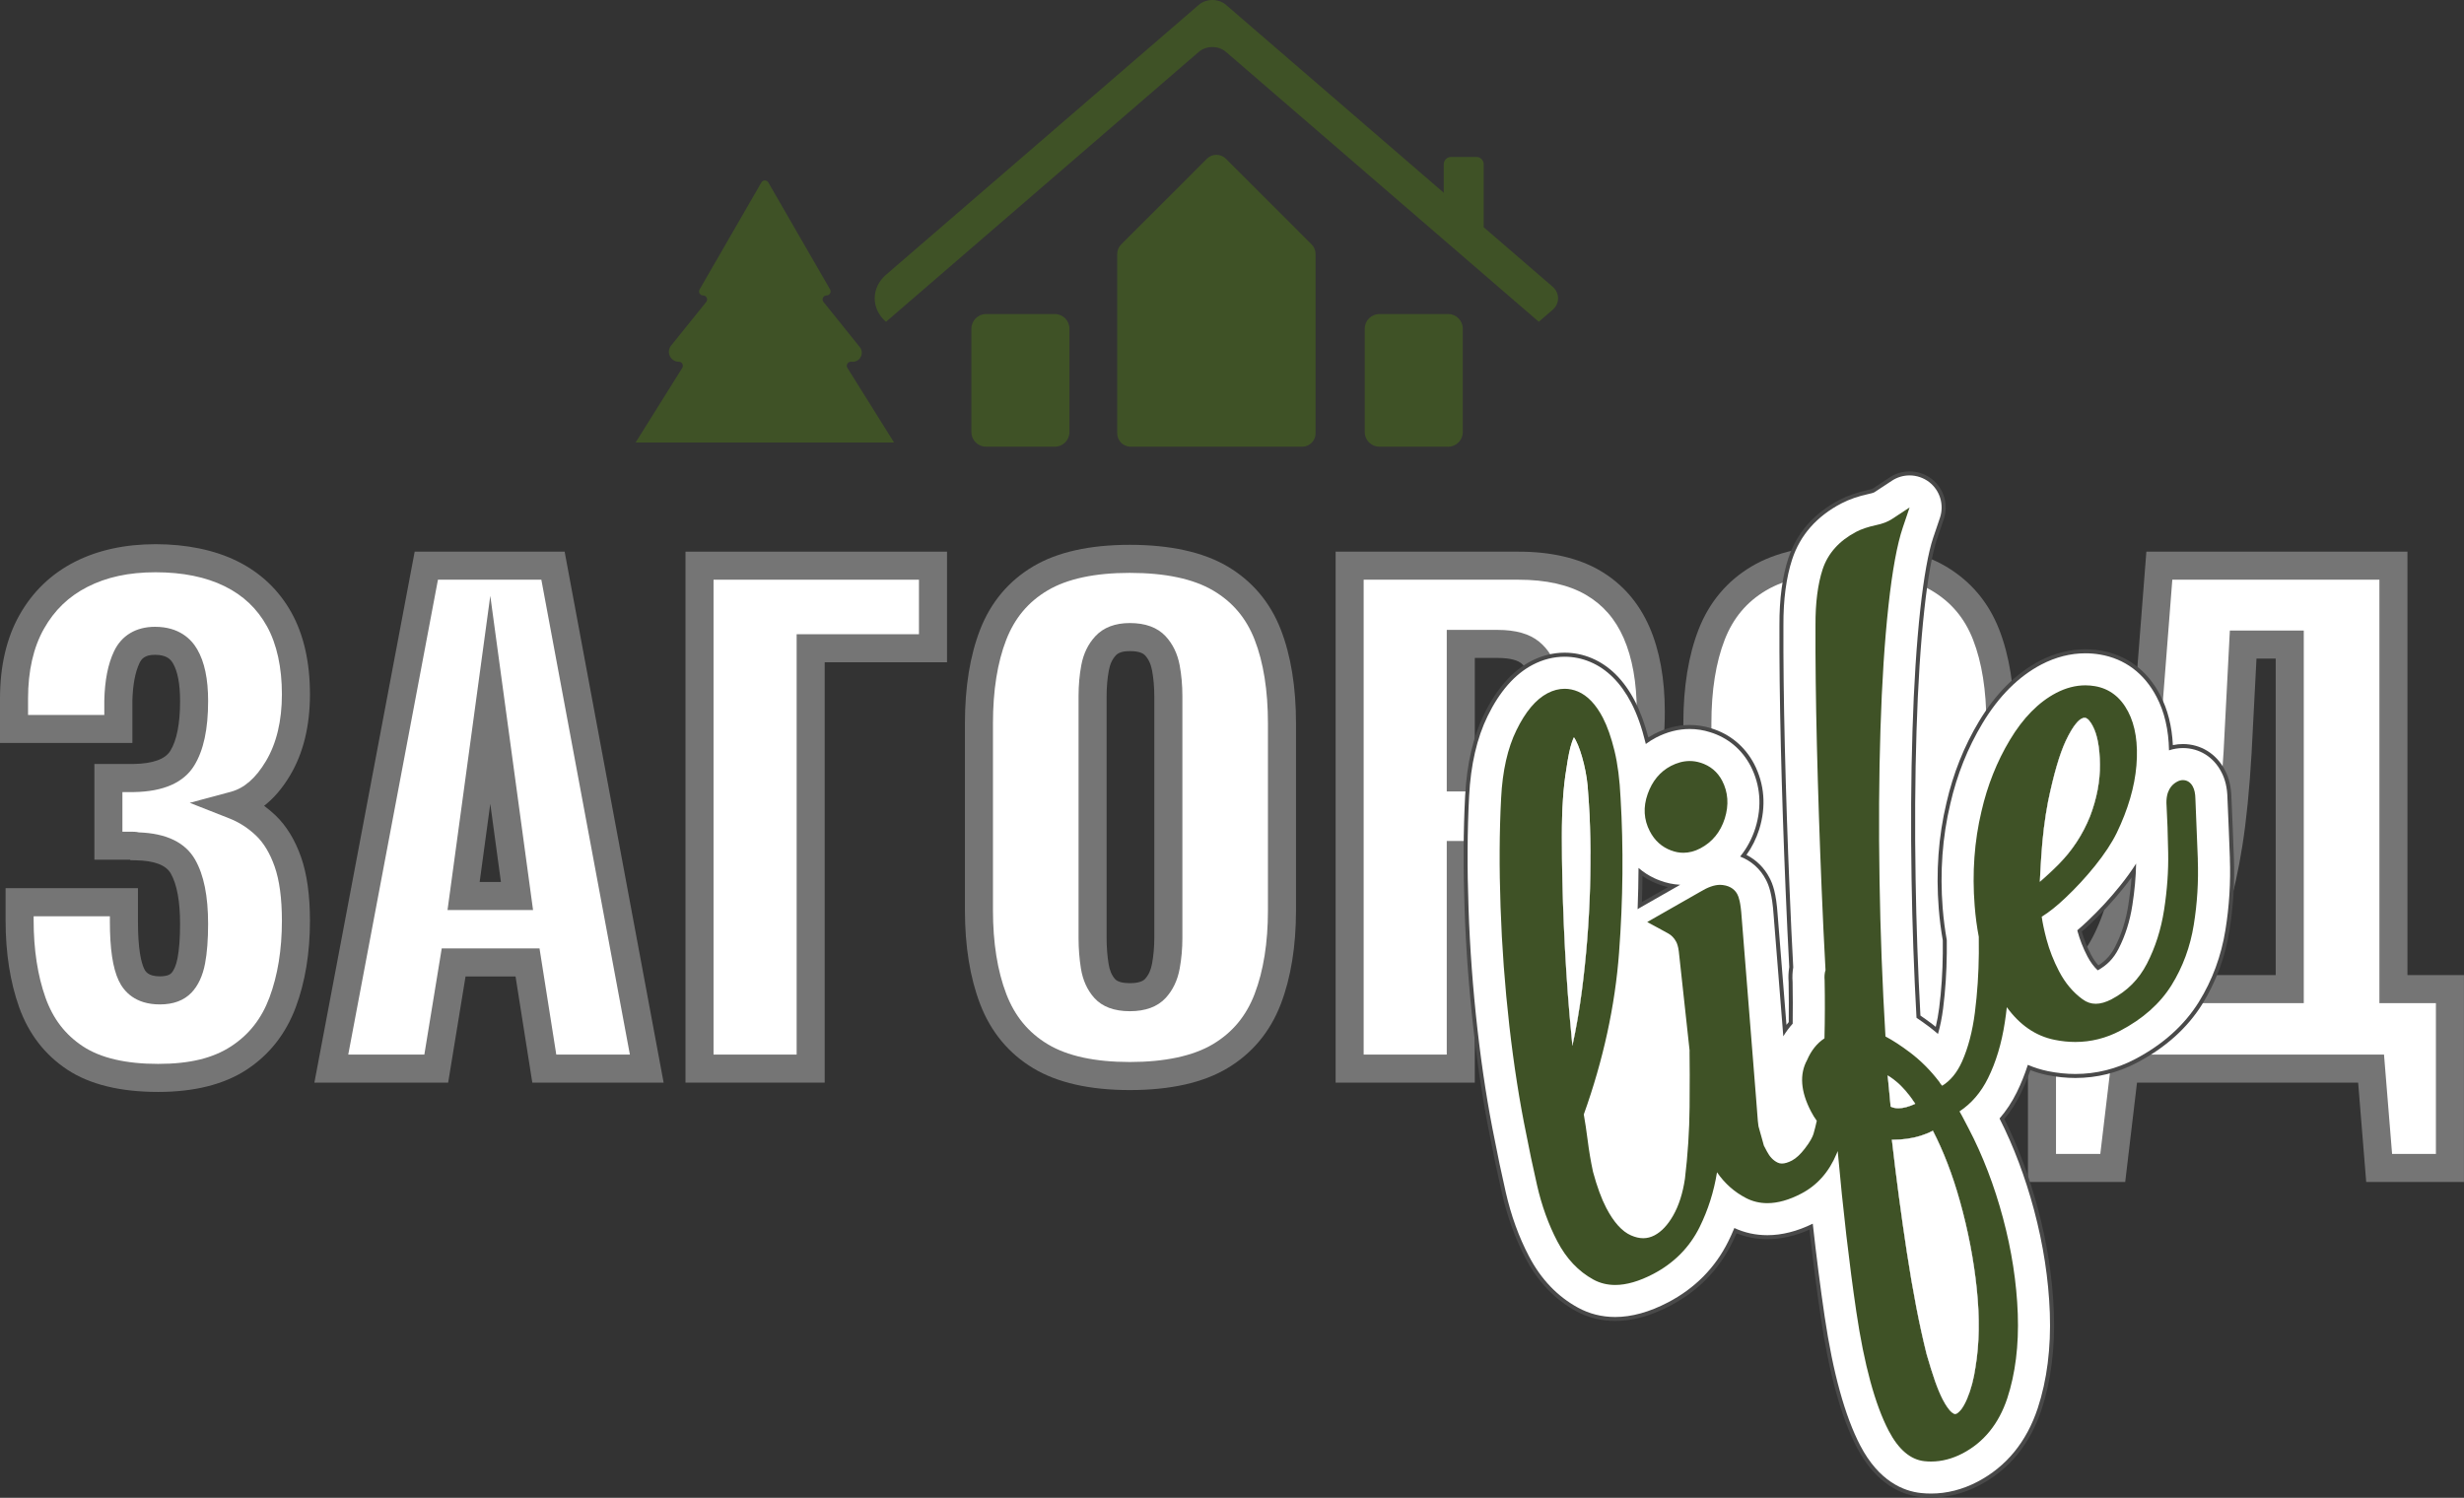 <?xml version="1.0" encoding="UTF-8"?> <svg xmlns="http://www.w3.org/2000/svg" width="1844" height="1121" viewBox="0 0 1844 1121" fill="none"><rect x="0" y="0" width="1844" height="1121" fill="#333333" stroke="none"/><g clip-path="url(#clip0_329_2)"><path d="M118.3 806.74C91.97 806.74 71.29 801.78 56.26 791.87C41.23 781.96 30.54 768.1 24.19 750.28C17.84 732.47 14.67 711.94 14.67 688.71V675.23H92.74V689.64C92.74 708.23 94.6 721.47 98.32 729.37C102.04 737.27 109.16 741.22 119.69 741.22C126.81 741.22 132.16 739.36 135.72 735.64C139.28 731.92 141.76 726.42 143.16 719.14C144.55 711.87 145.25 702.64 145.25 691.49C145.25 672.6 142.46 658.26 136.89 648.51C131.31 638.75 119.69 633.72 102.04 633.41C101.73 633.11 100.41 632.95 98.09 632.95H81.13V582.3H100.18C118.45 581.99 130.54 577.03 136.42 567.43C142.3 557.83 145.25 543.58 145.25 524.68C145.25 510.12 143 498.97 138.51 491.22C134.01 483.48 126.5 479.6 115.97 479.6C105.44 479.6 98.7 483.71 94.82 491.91C90.94 500.12 88.85 511.04 88.55 524.67V545.58H10.5V522.81C10.5 500.2 14.91 481.07 23.74 465.42C32.57 449.78 44.88 437.93 60.68 429.87C76.48 421.82 95.07 417.79 116.44 417.79C137.81 417.79 157.25 421.67 172.9 429.41C188.54 437.16 200.55 448.54 208.91 463.56C217.27 478.59 221.46 497.25 221.46 519.56C221.46 541.87 216.97 560.07 207.98 575.09C198.99 590.12 188.15 599.33 175.45 602.74C184.12 606.15 191.95 611.18 198.92 617.84C205.89 624.51 211.39 633.57 215.42 645.03C219.44 656.49 221.46 671.21 221.46 689.18C221.46 712.11 218.13 732.48 211.47 750.29C204.8 768.11 193.89 781.97 178.71 791.88C163.53 801.79 143.39 806.75 118.3 806.75V806.74Z" fill="white"></path><path d="M118.3 817.24C90 817.24 67.18 811.65 50.48 800.64C33.58 789.5 21.41 773.74 14.31 753.81C7.59 734.96 4.18 713.06 4.18 688.71V664.74H103.24V689.64C103.24 710.74 105.73 720.46 107.82 724.9C108.71 726.79 110.56 730.73 119.7 730.73C122.53 730.73 126.3 730.32 128.16 728.38C130.25 726.2 131.88 722.32 132.86 717.17C134.12 710.58 134.76 701.94 134.76 691.49C134.76 674.53 132.41 661.82 127.78 653.71C124.2 647.44 115.47 644.14 101.85 643.89L97.67 643.81L97.28 643.42H70.64V571.78H100.1C114.42 571.53 123.63 568.21 127.49 561.92C132.32 554.04 134.77 541.5 134.77 524.65C134.77 512.04 132.98 502.55 129.45 496.46C127.73 493.49 124.63 490.08 115.99 490.08C108.36 490.08 105.88 493.11 104.34 496.38C101.12 503.2 99.35 512.75 99.07 524.78V556.07H0V522.81C0 498.47 4.91 477.43 14.6 460.26C24.42 442.86 38.32 429.49 55.92 420.52C73.14 411.74 93.51 407.29 116.45 407.29C139.39 407.29 160.52 411.57 177.56 420C195.08 428.68 208.72 441.62 218.09 458.46C227.29 475 231.96 495.56 231.96 519.56C231.96 543.56 226.92 563.88 217 580.48C211.33 589.97 204.86 597.52 197.65 603.1C200.62 605.27 203.46 607.66 206.18 610.25C214.33 618.04 220.77 628.57 225.33 641.55C229.73 654.1 231.96 670.12 231.96 689.18C231.96 713.26 228.37 735.05 221.3 753.96C213.86 773.84 201.47 789.55 184.45 800.66C167.6 811.66 145.34 817.24 118.3 817.24ZM25.17 685.73V688.71C25.17 710.64 28.17 730.17 34.08 746.76C39.7 762.52 48.84 774.41 62.04 783.11C75.25 791.83 94.18 796.25 118.3 796.25C142.42 796.25 159.6 791.82 172.98 783.09C186.35 774.36 195.73 762.42 201.64 746.61C207.83 730.06 210.97 710.74 210.97 689.18C210.97 672.5 209.14 658.81 205.52 648.51C202.06 638.69 197.4 630.92 191.67 625.43C185.73 619.76 178.98 615.41 171.62 612.51L142 600.86L172.74 592.61C182.8 589.91 191.38 582.42 198.98 569.71C206.94 556.41 210.97 539.54 210.97 519.57C210.97 499.6 207.19 482.06 199.75 468.68C192.38 455.44 182.08 445.68 168.25 438.83C154.13 431.84 136.7 428.3 116.45 428.3C96.2 428.3 79.69 431.98 65.45 439.24C51.4 446.41 40.75 456.66 32.88 470.6C24.99 484.58 20.99 502.15 20.99 522.83V535.1H78.06V524.45C78.4 509.2 80.78 497.09 85.34 487.45C90.92 475.63 101.8 469.12 115.98 469.12C134.02 469.12 143.13 478.28 147.59 485.96C153.08 495.43 155.75 508.1 155.75 524.69C155.75 545.76 152.36 561.54 145.37 572.93C137.51 585.75 122.36 592.44 100.35 592.81H100.17H91.61V622.47H98.08C99.71 622.47 101.78 622.47 103.89 622.98C124.52 623.69 138.68 630.53 145.99 643.33C152.55 654.81 155.74 670.57 155.74 691.52C155.74 703.29 154.97 713.25 153.46 721.14C151.69 730.4 148.27 737.72 143.3 742.92C137.69 748.77 129.74 751.74 119.68 751.74C101.12 751.74 92.65 742.02 88.81 733.86C84.38 724.45 82.23 710 82.23 689.66V685.75H25.17V685.73Z" fill="#757575"></path><path d="M247.95 799.77L319.05 423.37H413.85L484.02 799.77H407.34L394.79 720.31H339.49L326.48 799.77H247.95ZM346.93 670.59H386.89L366.91 523.75L346.93 670.59Z" fill="white"></path><path d="M496.65 810.27H398.37L385.82 730.81H348.4L335.39 810.27H235.28L310.34 412.88H422.56L496.64 810.27H496.65ZM416.31 789.28H471.39L405.13 433.87H327.75L260.62 789.28H317.57L330.58 709.82H403.76L416.31 789.28ZM398.92 681.09H334.92L366.92 445.91L398.92 681.09ZM358.96 660.1H374.88L366.92 601.6L358.96 660.1Z" fill="#757575"></path><path d="M523.51 799.77V423.37H698.24V485.17H606.7V799.77H523.52H523.51Z" fill="white"></path><path d="M617.18 810.27H513.01V412.88H708.73V495.67H617.18V810.27ZM534 789.28H596.19V474.68H687.73V433.87H533.99V789.28H534Z" fill="#757575"></path><path d="M845.53 805.35C817.34 805.35 795.03 800.39 778.61 790.48C762.19 780.57 750.42 766.31 743.3 747.73C736.17 729.14 732.61 707 732.61 681.28V541.41C732.61 515.39 736.17 493.24 743.3 474.96C750.42 456.68 762.19 442.66 778.61 432.91C795.03 423.15 817.33 418.27 845.53 418.27C873.73 418.27 896.57 423.15 913.14 432.91C929.71 442.67 941.56 456.69 948.69 474.96C955.81 493.24 959.38 515.39 959.38 541.41V681.28C959.38 707 955.82 729.14 948.69 747.73C941.56 766.32 929.71 780.57 913.14 790.48C896.56 800.39 874.03 805.35 845.53 805.35ZM845.53 746.33C854.2 746.33 860.55 744.17 864.58 739.83C868.6 735.5 871.24 729.92 872.48 723.1C873.71 716.29 874.34 709.32 874.34 702.19V520.96C874.34 513.52 873.71 506.48 872.48 499.81C871.24 493.15 868.6 487.66 864.58 483.32C860.55 478.98 854.2 476.81 845.53 476.81C837.47 476.81 831.43 478.98 827.41 483.32C823.38 487.66 820.74 493.16 819.51 499.81C818.27 506.48 817.65 513.52 817.65 520.96V702.19C817.65 709.32 818.19 716.29 819.28 723.1C820.36 729.92 822.84 735.5 826.72 739.83C830.59 744.17 836.86 746.33 845.54 746.33H845.53Z" fill="white"></path><path d="M845.54 815.84C815.54 815.84 791.2 810.33 773.2 799.46C754.81 788.37 741.46 772.22 733.51 751.48C725.96 731.8 722.13 708.18 722.13 681.27V541.4C722.13 514.17 725.97 490.53 733.54 471.13C741.5 450.71 754.87 434.8 773.27 423.87C791.25 413.18 815.57 407.76 845.55 407.76C875.53 407.76 900.35 413.17 918.49 423.85C937.06 434.78 950.52 450.69 958.49 471.13C966.06 490.55 969.9 514.19 969.9 541.4V681.27C969.9 708.15 966.07 731.77 958.52 751.48C950.56 772.24 937.11 788.39 918.56 799.48C900.41 810.33 875.85 815.84 845.56 815.84H845.54ZM845.54 428.75C819.39 428.75 798.68 433.18 783.98 441.91C769.5 450.51 759.39 462.57 753.08 478.75C746.46 495.71 743.11 516.79 743.11 541.39V681.26C743.11 705.58 746.47 726.68 753.1 743.95C759.43 760.46 769.54 772.73 784.04 781.48C798.72 790.35 819.41 794.84 845.54 794.84C871.67 794.84 892.92 790.34 907.77 781.46C922.39 772.71 932.58 760.45 938.91 743.96C945.54 726.67 948.9 705.57 948.9 681.27V541.4C948.9 516.81 945.54 495.74 938.93 478.76C932.62 462.59 922.45 450.54 907.84 441.94C892.98 433.19 872.02 428.76 845.55 428.76L845.54 428.75ZM845.54 756.82C833.78 756.82 824.81 753.45 818.89 746.81C813.68 740.99 810.32 733.56 808.92 724.74C807.76 717.46 807.17 709.86 807.17 702.18V520.95C807.17 512.9 807.85 505.14 809.21 497.88C810.8 489.28 814.35 481.97 819.74 476.17C825.81 469.63 834.5 466.31 845.56 466.31C857.23 466.31 866.22 469.63 872.3 476.17C877.68 481.98 881.22 489.28 882.83 497.88C884.18 505.2 884.87 512.95 884.87 520.95V702.18C884.87 709.86 884.19 717.53 882.84 724.96C881.24 733.75 877.69 741.15 872.3 746.96C866.23 753.5 857.23 756.82 845.56 756.82H845.54ZM845.54 487.3C840.56 487.3 837.05 488.36 835.11 490.45C832.43 493.34 830.71 497.02 829.84 501.72C828.72 507.72 828.16 514.19 828.16 520.95V702.18C828.16 708.76 828.66 715.24 829.65 721.44C830.42 726.29 832.02 730.01 834.54 732.83C836.27 734.77 840.18 735.84 845.54 735.84C849.39 735.84 854.48 735.29 856.9 732.69C859.56 729.82 861.28 726.07 862.17 721.22C863.29 715.03 863.86 708.62 863.86 702.19V520.96C863.86 514.24 863.29 507.77 862.17 501.72C861.29 497.03 859.57 493.34 856.89 490.45C854.47 487.85 849.38 487.3 845.53 487.3H845.54Z" fill="#757575"></path><path d="M1010.03 799.77V423.37H1136.43C1159.04 423.37 1177.63 427.63 1192.19 436.15C1206.75 444.67 1217.59 457.06 1224.72 473.33C1231.84 489.59 1235.41 509.34 1235.41 532.58C1235.41 561.7 1230.6 583.93 1221.01 599.27C1211.4 614.6 1198.39 625.22 1181.98 631.1C1165.55 636.99 1147.13 639.93 1126.68 639.93H1093.22V799.79H1010.04L1010.03 799.77ZM1093.21 581.83H1121.09C1131.31 581.83 1139.05 579.97 1144.32 576.25C1149.59 572.53 1153.07 566.96 1154.78 559.52C1156.48 552.08 1157.33 542.64 1157.33 531.17C1157.33 521.57 1156.63 513.13 1155.24 505.85C1153.85 498.57 1150.51 492.77 1145.25 488.42C1139.98 484.08 1131.77 481.92 1120.62 481.92H1093.2V581.83H1093.21Z" fill="white"></path><path d="M1103.71 810.27H999.54V412.88H1136.43C1160.82 412.88 1181.36 417.66 1197.49 427.09C1213.93 436.72 1226.33 450.86 1234.33 469.11C1242.01 486.64 1245.9 507.99 1245.9 532.57C1245.9 563.98 1240.67 587.61 1229.9 604.82C1219.05 622.14 1204.12 634.3 1185.51 640.96C1168.03 647.23 1148.24 650.4 1126.67 650.4H1103.71V810.26V810.27ZM1020.53 789.28H1082.72V629.42H1126.67C1145.81 629.42 1163.23 626.66 1178.43 621.21C1192.69 616.1 1203.71 607.1 1212.11 593.69C1220.61 580.11 1224.91 559.55 1224.91 532.58C1224.91 510.92 1221.61 492.4 1215.11 477.54C1208.84 463.23 1199.61 452.66 1186.89 445.21C1174.02 437.69 1157.05 433.87 1136.43 433.87H1020.53V789.28ZM1121.1 592.33H1082.72V471.43H1120.63C1134.41 471.43 1144.65 474.34 1151.93 480.32C1159.12 486.26 1163.7 494.18 1165.56 503.88C1167.07 511.78 1167.84 520.96 1167.84 531.18C1167.84 543.53 1166.92 553.57 1165.02 561.86C1162.72 571.87 1157.8 579.59 1150.38 584.82C1143.23 589.86 1133.65 592.32 1121.09 592.32L1121.1 592.33ZM1103.71 571.34H1121.1C1131.02 571.34 1135.92 569.35 1138.28 567.68C1141.38 565.49 1143.44 562.05 1144.56 557.18C1146.08 550.54 1146.85 541.79 1146.85 531.18C1146.85 522.28 1146.21 514.43 1144.95 507.83C1144.02 502.99 1141.94 499.29 1138.59 496.52C1136.32 494.65 1131.35 492.42 1120.64 492.42H1103.72V571.34H1103.71Z" fill="#757575"></path><path d="M1383.19 805.35C1355 805.35 1332.69 800.39 1316.27 790.48C1299.85 780.57 1288.08 766.31 1280.95 747.73C1273.82 729.14 1270.26 707 1270.26 681.28V541.41C1270.26 515.39 1273.82 493.24 1280.95 474.96C1288.07 456.68 1299.84 442.66 1316.27 432.91C1332.69 423.15 1354.99 418.27 1383.19 418.27C1411.39 418.27 1434.23 423.15 1450.8 432.91C1467.37 442.67 1479.22 456.69 1486.35 474.96C1493.47 493.24 1497.04 515.39 1497.04 541.41V681.28C1497.04 707 1493.48 729.14 1486.35 747.73C1479.22 766.32 1467.37 780.57 1450.8 790.48C1434.22 800.39 1411.69 805.35 1383.19 805.35ZM1383.19 746.33C1391.86 746.33 1398.21 744.17 1402.24 739.83C1406.26 735.5 1408.9 729.92 1410.14 723.1C1411.37 716.29 1412 709.32 1412 702.19V520.96C1412 513.52 1411.37 506.48 1410.14 499.81C1408.9 493.15 1406.26 487.66 1402.24 483.32C1398.21 478.98 1391.86 476.81 1383.19 476.81C1375.13 476.81 1369.09 478.98 1365.07 483.32C1361.04 487.66 1358.4 493.16 1357.17 499.81C1355.93 506.48 1355.31 513.52 1355.31 520.96V702.19C1355.31 709.32 1355.85 716.29 1356.94 723.1C1358.02 729.92 1360.5 735.5 1364.38 739.83C1368.25 744.17 1374.52 746.33 1383.2 746.33H1383.19Z" fill="white"></path><path d="M1383.19 815.84C1353.19 815.84 1328.85 810.33 1310.85 799.46C1292.47 788.37 1279.11 772.22 1271.16 751.48C1263.61 731.79 1259.78 708.16 1259.78 681.27V541.4C1259.78 514.18 1263.62 490.54 1271.18 471.14C1279.14 450.71 1292.51 434.81 1310.91 423.88C1328.89 413.19 1353.21 407.77 1383.19 407.77C1413.17 407.77 1437.99 413.18 1456.13 423.86C1474.7 434.79 1488.16 450.7 1496.13 471.14C1503.7 490.56 1507.54 514.2 1507.54 541.41V681.28C1507.54 708.16 1503.71 731.78 1496.16 751.49C1488.2 772.25 1474.75 788.4 1456.2 799.49C1438.05 810.34 1413.49 815.85 1383.2 815.85L1383.19 815.84ZM1383.19 428.75C1357.04 428.75 1336.33 433.18 1321.64 441.91C1307.16 450.51 1297.05 462.57 1290.74 478.75C1284.12 495.72 1280.77 516.79 1280.77 541.39V681.26C1280.77 705.57 1284.13 726.67 1290.76 743.95C1297.09 760.45 1307.21 772.73 1321.7 781.47C1336.38 790.34 1357.07 794.83 1383.19 794.83C1409.31 794.83 1430.57 790.33 1445.42 781.45C1460.04 772.7 1470.23 760.44 1476.56 743.95C1483.19 726.66 1486.55 705.56 1486.55 681.26V541.39C1486.55 516.8 1483.19 495.73 1476.58 478.75C1470.27 462.58 1460.1 450.53 1445.49 441.93C1430.63 433.18 1409.67 428.75 1383.2 428.75H1383.19ZM1383.19 756.82C1371.43 756.82 1362.46 753.45 1356.54 746.81C1351.33 740.99 1347.97 733.56 1346.57 724.74C1345.41 717.46 1344.82 709.86 1344.82 702.18V520.95C1344.82 512.9 1345.5 505.14 1346.86 497.88C1348.45 489.28 1352 481.97 1357.39 476.17C1363.46 469.63 1372.14 466.31 1383.2 466.31C1394.87 466.31 1403.86 469.63 1409.94 476.17C1415.32 481.98 1418.86 489.28 1420.47 497.88C1421.82 505.2 1422.51 512.95 1422.51 520.95V702.18C1422.51 709.86 1421.83 717.53 1420.48 724.96C1418.88 733.75 1415.33 741.15 1409.94 746.96C1403.87 753.5 1394.87 756.82 1383.2 756.82H1383.19ZM1383.19 487.3C1378.21 487.3 1374.7 488.36 1372.76 490.45C1370.08 493.33 1368.36 497.02 1367.49 501.72C1366.37 507.72 1365.81 514.19 1365.81 520.95V702.18C1365.81 708.76 1366.31 715.24 1367.3 721.44C1368.07 726.29 1369.67 730.01 1372.19 732.83C1373.92 734.77 1377.82 735.84 1383.19 735.84C1387.04 735.84 1392.13 735.29 1394.55 732.69C1397.21 729.82 1398.93 726.07 1399.82 721.22C1400.94 715.03 1401.51 708.62 1401.51 702.19V520.96C1401.51 514.24 1400.94 507.77 1399.82 501.72C1398.94 497.03 1397.22 493.34 1394.54 490.45C1392.12 487.85 1387.03 487.3 1383.18 487.3H1383.19Z" fill="#757575"></path><path d="M1528.17 874.13V740.3H1538.86C1545.98 738.14 1552.57 734.34 1558.61 728.91C1564.65 723.5 1570.15 716.13 1575.11 706.84C1580.06 697.55 1584.55 685.93 1588.58 671.99C1592.6 658.05 1596.02 641.4 1598.8 622.03C1601.59 602.67 1603.91 580.29 1605.77 554.88L1615.99 423.37H1791.18V740.29H1833.47V874.12H1780.49L1774.45 799.77H1589.96L1581.13 874.12H1528.16L1528.17 874.13ZM1617.39 740.3H1713.58V482.4H1678.73L1674.55 563.26C1673 589.91 1670.75 612.52 1667.81 631.11C1664.86 649.7 1661.46 665.11 1657.59 677.35C1653.71 689.59 1649.61 699.58 1645.28 707.33C1640.94 715.08 1636.37 721.43 1631.57 726.38C1626.76 731.34 1622.04 735.99 1617.4 740.32L1617.39 740.3Z" fill="white"></path><path d="M1843.97 884.62H1770.82L1764.78 810.27H1599.29L1590.46 884.62H1517.67V729.8H1537.2C1542.29 728.03 1547.13 725.11 1551.6 721.1C1556.69 716.54 1561.48 710.08 1565.85 701.9C1570.43 693.3 1574.69 682.25 1578.5 669.08C1582.38 655.63 1585.72 639.3 1588.42 620.54C1591.16 601.54 1593.48 579.19 1595.31 554.12L1606.29 412.88H1801.68V729.8H1843.97V884.62ZM1790.18 863.63H1822.98V750.79H1780.69V433.87H1625.71L1616.24 555.7C1614.37 581.21 1612 604.05 1609.19 623.53C1606.35 643.24 1602.81 660.52 1598.66 674.9C1594.45 689.47 1589.64 701.88 1584.37 711.78C1578.84 722.14 1572.53 730.54 1565.61 736.73C1558.44 743.16 1550.47 747.75 1541.9 750.34L1540.41 750.79H1538.66V863.63H1571.82L1580.65 789.28H1784.14L1790.18 863.63ZM1724.08 750.79H1590.75L1610.24 732.62C1614.66 728.5 1619.3 723.94 1624.04 719.05C1628.17 714.79 1632.24 709.1 1636.13 702.17C1640.09 695.09 1643.95 685.67 1647.59 674.16C1651.28 662.49 1654.6 647.45 1657.45 629.45C1660.32 611.29 1662.55 588.81 1664.08 562.64L1668.77 471.9H1724.09V750.79H1724.08ZM1642.59 729.8H1703.09V492.89H1688.7L1685.03 563.79C1683.46 590.72 1681.16 613.89 1678.18 632.73C1675.16 651.76 1671.6 667.83 1667.6 680.49C1663.52 693.36 1659.1 704.1 1654.44 712.43C1650.7 719.09 1646.73 724.91 1642.6 729.8H1642.59Z" fill="#757575"></path><path d="M475.67 331.17L510.59 275.35C511.84 273.35 510.4 270.75 508.04 270.75C501.78 270.75 498.31 263.5 502.24 258.63L528.51 226C530.09 224.03 528.69 221.11 526.17 221.11C523.86 221.11 522.41 218.61 523.57 216.6L569.79 136.55C570.94 134.55 573.83 134.55 574.99 136.55L621.21 216.61C622.36 218.61 620.92 221.11 618.61 221.11C616.09 221.11 614.69 224.03 616.27 225.99L643.45 259.78C647 264.2 643.86 270.76 638.19 270.76H636.71C634.35 270.76 632.92 273.35 634.17 275.35L669.09 331.18H475.69L475.67 331.17Z" fill="#3F5226"></path><path d="M1161.79 232.06L1151.59 240.83C1151.59 240.83 963.74 78.77 917.5 38.85C911.86 33.99 902.74 34.01 897.1 38.88L663.06 240.86C657.42 236 654.61 229.63 654.61 223.27C654.61 216.91 657.42 210.51 663.06 205.65L897.11 3.66C902.75 -1.2 911.87 -1.23 917.51 3.63C944.3 26.76 1018.93 91.16 1080.48 144.27V122.94C1080.48 119.91 1082.94 117.45 1085.97 117.45H1104.87C1107.9 117.45 1110.36 119.91 1110.36 122.94V170.05C1132.61 189.25 1151.06 205.16 1161.81 214.46C1167.45 219.32 1167.42 227.19 1161.81 232.05L1161.79 232.06Z" fill="#3F5226"></path><path d="M981.61 182.97C983.49 184.85 984.55 187.4 984.55 190.06V324.31C984.55 329.85 980.04 334.33 974.53 334.33H846.12C840.58 334.33 836.1 329.84 836.1 324.31V190.06C836.1 187.4 837.16 184.85 839.04 182.97L903.24 118.8C907.15 114.89 913.49 114.89 917.42 118.8L981.62 182.97H981.61Z" fill="#3F5226"></path><path d="M789.42 235.05H737.91C731.874 235.05 726.98 239.943 726.98 245.98V323.4C726.98 329.436 731.874 334.33 737.91 334.33H789.42C795.456 334.33 800.35 329.436 800.35 323.4V245.98C800.35 239.943 795.456 235.05 789.42 235.05Z" fill="#3F5226"></path><path d="M1083.78 235.05H1032.27C1026.23 235.05 1021.34 239.943 1021.34 245.98V323.4C1021.34 329.436 1026.23 334.33 1032.27 334.33H1083.78C1089.82 334.33 1094.71 329.436 1094.71 323.4V245.98C1094.71 239.943 1089.82 235.05 1083.78 235.05Z" fill="#3F5226"></path><path d="M1671.8 642.33C1671.29 628.27 1670.72 613.72 1669.97 597.14C1669.82 589.1 1668.14 582.12 1665.05 576.36C1658.75 564.16 1647.03 556.87 1633.65 556.87C1631.13 556.87 1628.61 557.14 1626.12 557.68C1625.43 543.44 1622.22 530.81 1616.58 520.14C1606.95 501.7 1591.6 490.24 1572.17 486.91C1568.36 486.28 1564.49 485.95 1560.69 485.95C1549.06 485.95 1537.48 488.89 1526.33 494.68C1508.73 503.92 1493.49 519.12 1481.02 539.93C1469.86 558.49 1461.68 579.03 1456.67 600.95C1450.67 626.02 1448.75 652.62 1450.91 679.97C1451.57 688.19 1452.59 696.22 1453.94 703.81C1453.97 706.96 1453.97 710.14 1453.94 713.35C1453.82 727.29 1452.92 741.09 1451.24 754.34C1450.58 759.38 1449.74 764.12 1448.66 768.52C1447.7 767.71 1446.68 766.93 1445.63 766.12C1442.54 763.81 1439.78 761.86 1437.2 760.09C1435.34 726.24 1434.14 691.96 1433.6 658.19C1432.94 619.33 1433.18 581.84 1434.29 546.73C1435.34 512.64 1437.29 482.2 1440.14 456.2C1442.72 432.51 1446.11 413.77 1449.62 403.42L1454.69 388.46C1458.35 377.54 1454.72 365.49 1445.63 358.44C1440.92 354.81 1435.04 352.8 1429.11 352.8C1423.83 352.8 1418.7 354.33 1414.3 357.24L1401.35 365.79C1401.35 365.79 1400.54 366.18 1398.32 366.63C1389.95 368.43 1382.88 370.89 1376.73 374.07C1357.54 384.09 1344.64 398.78 1338.38 417.73C1333.85 431.58 1331.6 448.41 1331.69 467.75C1331.57 493.45 1331.93 523.95 1332.74 558.37C1333.61 594.02 1334.81 630.25 1336.31 666.05C1337.18 686.8 1338.05 705.69 1339.04 723.8C1338.41 727.52 1338.26 731.27 1338.56 735.1C1338.74 745.21 1338.77 755.25 1338.65 764.97C1338.05 765.66 1337.48 766.32 1336.94 767.01L1330.34 684.43C1329.26 668.33 1326.65 661.55 1324.28 657.05C1320.47 649.61 1314.41 643.62 1307.01 639.84C1311.12 634.14 1314.33 627.7 1316.58 620.65C1321.86 603.68 1320.54 586.79 1312.74 571.74C1305.84 558.67 1294.78 549.46 1280.8 545.14C1275.49 543.46 1270.03 542.59 1264.55 542.59C1255.55 542.59 1246.59 544.87 1237.89 549.4C1236.42 550.18 1234.98 551.02 1233.57 551.89C1230.81 541.39 1227.42 532.22 1223.46 524.6C1215.3 509.01 1204.54 498.27 1191.43 492.69C1184.89 489.9 1178 488.49 1170.95 488.49C1162.25 488.49 1153.74 490.65 1145.64 494.88C1131.7 502.23 1119.91 515.57 1110.65 534.58C1102.46 551.25 1097.7 571.85 1096.47 595.78C1095.12 621.48 1094.97 649.79 1096.05 679.89C1097.04 709.73 1099.32 740.31 1102.77 770.78C1106.22 801.01 1110.6 829.07 1115.81 854.14C1117.76 864.58 1120.43 877.26 1124 892.94C1128.02 910.63 1133.93 926.97 1141.57 941.52C1150.78 959.18 1163.52 972.56 1179.47 981.28C1188.44 986.17 1198.3 988.66 1208.83 988.66C1221.66 988.66 1235.43 984.85 1249.7 977.39C1270.42 966.59 1286.07 950.76 1296.18 930.34C1297.35 928 1298.49 925.54 1299.57 923.02C1306.83 925.96 1314.59 927.43 1322.69 927.43C1332.86 927.43 1343.44 925.03 1354.15 920.29C1356.79 943.56 1359.61 965.54 1362.58 985.66C1368.88 1028.12 1377.96 1060.99 1389.63 1083.36C1404.29 1111.34 1423.7 1118.95 1437.4 1120.39C1439.92 1120.66 1442.56 1120.81 1445.23 1120.81C1457.52 1120.81 1469.7 1117.72 1481.42 1111.6C1503.64 1099.94 1519.26 1080.89 1527.87 1054.93C1534.92 1033.52 1538.04 1009.11 1537.08 982.39C1536.15 956.96 1532.13 930.75 1525.12 904.57C1518.7 880.58 1510.25 858.03 1500.02 837.52C1504.61 832 1508.63 825.77 1512.01 818.93C1514.83 813.23 1517.32 807.18 1519.48 800.94C1523.47 802.47 1527.73 803.7 1532.13 804.63C1539.21 806.07 1546.28 806.79 1553.18 806.79C1569.28 806.79 1584.76 802.95 1599.24 795.36C1620.47 784.2 1636.93 769.48 1648.12 751.52C1658.44 734.88 1665.3 716.35 1668.48 696.4C1671.36 678.68 1672.47 660.51 1671.81 642.3L1671.8 642.33ZM1557.73 537.89C1558.63 537.41 1559.41 537.17 1560.07 537.17C1562.59 537.17 1564.99 541.1 1566.22 543.47C1569.61 549.89 1571.41 559.51 1571.56 571.99C1571.71 584.64 1569.19 597.81 1564.12 611.06C1558.69 624.55 1550.84 636.55 1540.85 646.62C1534.82 652.68 1530.14 656.94 1526.58 659.93C1526.82 654.5 1527.18 647.91 1527.69 640.17C1528.62 626.02 1530.3 612.49 1532.67 600.11C1536.87 579.72 1541.34 564.4 1545.95 554.53C1551.62 542.45 1555.76 538.91 1557.73 537.89ZM1570.38 722.49C1568.34 720.27 1566.48 717.57 1564.86 714.45C1561.98 708.93 1559.67 703.2 1557.99 697.33C1560.21 695.38 1562.31 693.49 1564.35 691.54C1572.96 683.41 1581.23 674.45 1588.94 664.88C1591.1 662.21 1593.17 659.48 1595.18 656.75C1594.73 663.32 1593.95 670.06 1592.87 676.9C1591.1 688.57 1587.71 699.3 1582.76 708.84C1579.67 714.81 1575.8 719.1 1570.38 722.48V722.49ZM1464.26 1057.98C1463.87 1058.19 1463.51 1058.31 1463.21 1058.31C1462.82 1058.31 1459.43 1058.01 1453.94 1047.51C1452.11 1043.97 1450.16 1039.38 1448.18 1033.81C1446.17 1028.02 1444.01 1021.13 1441.82 1013.48C1436.45 992.04 1431.47 966.34 1427.01 937.01C1422.81 909.45 1419.06 881.2 1415.82 852.99H1417.53C1420.56 852.99 1423.86 852.75 1427.31 852.27C1434.27 851.28 1440.62 849.33 1446.17 846.42C1446.29 846.36 1446.41 846.3 1446.53 846.24C1454.51 861.71 1461.28 879.35 1466.68 898.69C1472.83 920.58 1477.09 942.71 1479.36 964.45C1481.64 986.1 1481.34 1005.77 1478.43 1023.07C1477.14 1032.01 1475.04 1040.01 1472.13 1046.82C1468.95 1054.32 1466.1 1057.02 1464.24 1057.98H1464.26ZM1414.9 828.25C1414.45 822.79 1413.97 817.66 1413.46 813.02C1413.19 810.47 1412.92 807.74 1412.65 804.86C1414.75 806.15 1416.82 807.62 1418.83 809.27C1423.96 813.53 1428.85 819.17 1433.34 826.12C1428.54 828.34 1424.31 829.48 1420.72 829.48C1418.56 829.48 1416.64 829.09 1414.9 828.25ZM1239.06 660.95C1239.81 661.28 1240.56 661.55 1241.31 661.85C1243.59 662.72 1245.93 663.41 1248.3 663.95L1228.75 675.11C1228.99 668.48 1229.14 661.98 1229.2 655.65C1231.63 657.3 1234.18 658.77 1236.91 660.03C1237.36 660.24 1237.87 660.45 1238.38 660.66L1239.07 660.96L1239.06 660.95ZM1174.62 759.76C1172.79 738.83 1171.38 716.34 1170.36 692.89C1169.37 669.86 1168.86 647.52 1168.86 626.41C1168.86 605.3 1170 588.69 1172.25 575.49C1173.54 566.34 1174.95 559.63 1176.42 555.46C1176.99 553.78 1177.5 552.61 1177.89 551.83C1178.28 552.37 1178.79 553.15 1179.33 554.23C1181.52 558.43 1183.53 564.31 1185.33 571.65C1187.1 579 1188.18 586.22 1188.51 593.24C1190.25 615.13 1190.73 639.27 1189.95 664.91C1189.17 690.82 1187.1 716.67 1183.83 741.71C1181.97 755.98 1179.6 769.69 1176.75 782.76C1176.03 775.62 1175.31 767.95 1174.62 759.76Z" fill="#494949"></path><path d="M1668.8 642.45C1668.29 628.39 1667.72 613.84 1666.97 597.2C1666.82 589.67 1665.26 583.08 1662.38 577.74C1656.62 566.55 1645.89 559.87 1633.65 559.87C1630.11 559.87 1626.57 560.47 1623.24 561.58C1622.97 546.26 1619.85 532.79 1613.91 521.52C1604.76 503.98 1590.19 493.03 1571.66 489.88C1567.94 489.25 1564.25 488.95 1560.68 488.95C1549.49 488.95 1538.43 491.77 1527.69 497.35C1510.6 506.32 1495.75 521.16 1483.58 541.46C1472.6 559.72 1464.51 579.99 1459.56 601.64C1453.65 626.41 1451.73 652.68 1453.86 679.73C1454.52 687.86 1455.54 695.86 1456.92 703.54C1456.95 706.78 1456.95 710.05 1456.92 713.38C1456.8 727.23 1455.9 741.18 1454.19 754.73C1453.29 761.72 1452 768.1 1450.35 773.83C1448.22 772 1446.03 770.23 1443.81 768.52C1440.45 766.03 1437.3 763.78 1434.27 761.74C1432.35 727.08 1431.12 692.29 1430.58 658.26C1429.92 619.19 1430.16 581.64 1431.27 546.65C1432.32 512.32 1434.3 481.79 1437.12 455.88C1439.73 432.13 1443.12 413.15 1446.75 402.47L1451.82 387.51C1455.09 377.79 1451.85 367.09 1443.78 360.82C1439.58 357.58 1434.36 355.81 1429.09 355.81C1424.41 355.81 1419.85 357.16 1415.93 359.74L1402.77 368.41C1402.77 368.41 1401.84 368.98 1398.93 369.58C1390.71 371.35 1383.91 373.72 1378.09 376.75C1359.62 386.38 1347.2 400.47 1341.21 418.67C1336.77 432.25 1334.58 448.81 1334.67 467.76C1334.55 493.7 1334.91 524.17 1335.72 558.32C1336.59 593.88 1337.79 630.11 1339.29 665.94C1340.16 687.26 1341.06 706.27 1342.02 723.99C1341.42 727.47 1341.24 731.1 1341.54 735.06C1341.72 745.29 1341.75 755.75 1341.6 766.16C1338.99 769.04 1336.65 772.19 1334.58 775.61L1327.32 684.66C1326.27 669.13 1323.78 662.59 1321.59 658.45C1317.45 650.35 1310.61 644.3 1302.28 641.06C1307.26 634.97 1311.13 627.81 1313.68 619.77C1318.72 603.61 1317.49 587.5 1310.05 573.17C1303.54 560.82 1293.08 552.09 1279.85 548.01C1274.87 546.42 1269.71 545.61 1264.53 545.61C1256.01 545.61 1247.53 547.77 1239.28 552.06C1236.61 553.47 1234.06 555.06 1231.66 556.83C1231.63 556.62 1231.6 556.44 1231.54 556.23C1228.69 544.42 1225.06 534.25 1220.77 526C1212.97 511.07 1202.72 500.78 1190.24 495.47C1184.03 492.83 1177.53 491.51 1170.93 491.51C1162.74 491.51 1154.68 493.55 1147 497.57C1133.63 504.59 1122.29 517.51 1113.32 535.92C1105.28 552.29 1100.64 572.5 1099.44 595.95C1098.09 621.47 1097.94 649.69 1099.02 679.82C1100.01 709.57 1102.26 740.06 1105.71 770.47C1109.16 800.7 1113.57 828.76 1118.72 853.62C1120.67 864 1123.34 876.65 1126.88 892.3C1130.84 909.69 1136.66 925.8 1144.21 940.16C1153.12 957.28 1165.47 970.24 1180.88 978.66C1189.37 983.31 1198.75 985.68 1208.8 985.68C1221.12 985.68 1234.44 981.99 1248.29 974.74C1268.44 964.24 1283.64 948.83 1293.45 929.01C1295.07 925.77 1296.57 922.44 1297.95 919.08C1305.63 922.65 1313.93 924.45 1322.66 924.45C1333.61 924.45 1345.03 921.54 1356.63 915.84C1359.36 940.46 1362.33 963.73 1365.51 985.23C1371.75 1027.42 1380.74 1059.96 1392.23 1082C1406.26 1108.78 1424.68 1116.06 1437.66 1117.44C1440.18 1117.71 1442.7 1117.83 1445.19 1117.83C1456.97 1117.83 1468.67 1114.86 1479.97 1108.95C1501.47 1097.67 1516.61 1079.2 1524.98 1054.01C1531.94 1032.87 1534.97 1008.82 1534.04 982.52C1533.11 957.3 1529.12 931.36 1522.17 905.36C1515.63 880.95 1507 858.01 1496.41 837.11C1501.42 831.35 1505.71 824.82 1509.27 817.62C1512.45 811.17 1515.24 804.28 1517.58 796.96C1522.41 799.06 1527.48 800.62 1532.69 801.7C1539.5 803.08 1546.36 803.8 1553.14 803.8C1568.76 803.8 1583.79 800.05 1597.79 792.71C1618.57 781.82 1634.61 767.46 1645.53 749.95C1655.67 733.61 1662.35 715.44 1665.47 695.94C1668.32 678.43 1669.43 660.41 1668.77 642.44L1668.8 642.45ZM1527.68 640.17C1528.61 626.02 1530.29 612.49 1532.66 600.11C1536.86 579.72 1541.33 564.4 1545.94 554.53C1551.61 542.45 1555.75 538.91 1557.72 537.89C1558.62 537.41 1559.4 537.17 1560.06 537.17C1562.58 537.17 1564.98 541.1 1566.21 543.47C1569.6 549.89 1571.4 559.51 1571.55 571.99C1571.7 584.64 1569.18 597.81 1564.11 611.06C1558.68 624.55 1550.83 636.55 1540.84 646.62C1534.81 652.68 1530.13 656.94 1526.57 659.93C1526.81 654.5 1527.17 647.91 1527.68 640.17ZM1569.9 726.23C1566.96 723.5 1564.38 719.99 1562.19 715.82C1558.95 709.61 1556.46 703.23 1554.75 696.9C1554.69 696.69 1554.66 696.48 1554.6 696.27C1557.09 694.14 1559.64 691.86 1562.28 689.34C1570.83 681.3 1579.01 672.43 1586.6 662.98C1591.19 657.31 1595.18 651.73 1598.62 646.34C1598.44 656.3 1597.51 666.67 1595.83 677.35C1594 689.34 1590.49 700.41 1585.42 710.22C1581.7 717.42 1576.87 722.39 1569.89 726.23H1569.9ZM1478.44 1023.07C1477.15 1032.01 1475.05 1040.01 1472.14 1046.82C1468.96 1054.32 1466.11 1057.02 1464.25 1057.98C1463.86 1058.19 1463.5 1058.31 1463.2 1058.31C1462.81 1058.31 1459.42 1058.01 1453.93 1047.51C1452.1 1043.97 1450.15 1039.38 1448.17 1033.81C1446.16 1028.02 1444 1021.13 1441.81 1013.48C1436.44 992.04 1431.46 966.34 1427 937.01C1422.8 909.45 1419.05 881.2 1415.81 852.99H1417.52C1420.55 852.99 1423.85 852.75 1427.3 852.27C1434.26 851.28 1440.61 849.33 1446.16 846.42C1446.28 846.36 1446.4 846.3 1446.52 846.24C1454.5 861.71 1461.27 879.35 1466.67 898.69C1472.82 920.58 1477.08 942.71 1479.35 964.45C1481.63 986.1 1481.33 1005.77 1478.42 1023.07H1478.44ZM1412.65 804.86C1414.75 806.15 1416.82 807.62 1418.83 809.27C1423.96 813.53 1428.85 819.17 1433.34 826.12C1428.54 828.34 1424.31 829.48 1420.72 829.48C1418.56 829.48 1416.64 829.09 1414.9 828.25C1414.45 822.79 1413.97 817.66 1413.46 813.02C1413.19 810.47 1412.92 807.74 1412.65 804.86ZM1174.61 759.76C1172.78 738.83 1171.37 716.34 1170.35 692.89C1169.36 669.86 1168.85 647.52 1168.85 626.41C1168.85 605.3 1169.99 588.69 1172.24 575.49C1173.53 566.34 1174.94 559.63 1176.41 555.46C1176.98 553.78 1177.49 552.61 1177.88 551.83C1178.27 552.37 1178.78 553.15 1179.32 554.23C1181.51 558.43 1183.52 564.31 1185.32 571.65C1187.09 579 1188.17 586.22 1188.5 593.24C1190.24 615.13 1190.72 639.27 1189.94 664.91C1189.16 690.82 1187.09 716.67 1183.82 741.71C1181.96 755.98 1179.59 769.69 1176.74 782.76C1176.02 775.62 1175.3 767.95 1174.61 759.76ZM1226.25 649.59C1229.79 652.68 1233.78 655.26 1238.12 657.3C1238.78 657.6 1239.5 657.9 1240.19 658.2C1240.91 658.5 1241.63 658.77 1242.35 659.04C1247.27 660.9 1252.34 661.95 1257.43 662.19L1226.81 679.67C1226.36 679.91 1225.94 680.18 1225.55 680.48C1225.94 670.1 1226.18 659.79 1226.24 649.59H1226.25Z" fill="white"></path><path d="M1290.79 612.57C1287.58 622.71 1281.43 630.23 1272.47 634.94C1268.3 637.13 1264.04 638.24 1259.79 638.24C1256.79 638.24 1253.73 637.67 1250.76 636.56C1243.71 633.98 1238.29 629.12 1234.69 622.14C1230.16 613.47 1229.59 604.09 1233.07 594.28C1236.46 584.62 1242.31 577.55 1250.46 573.26C1255.14 570.83 1259.87 569.57 1264.55 569.57C1267.25 569.57 1269.95 569.99 1272.59 570.83C1279.85 573.08 1285.3 577.61 1288.81 584.29C1293.28 592.9 1293.97 602.4 1290.79 612.57Z" fill="#3F5226"></path><path d="M1644.81 643.32C1644.3 629.26 1643.73 614.74 1642.98 597.8C1642.92 593.96 1642.26 590.96 1641.06 588.71C1639.47 585.62 1636.77 583.85 1633.65 583.85C1632.24 583.85 1630.77 584.24 1629.33 585.02C1625.25 587.15 1620.57 592.01 1621.41 603.04C1621.95 612.43 1622.37 624.21 1622.61 638.12C1622.88 651.67 1621.86 666.13 1619.55 681C1617.3 695.57 1612.98 709.1 1606.75 721.18C1600.66 732.99 1592 741.72 1580.21 747.9C1575.95 750.12 1571.99 751.26 1568.43 751.26C1564.87 751.26 1561.68 750.18 1558.59 747.93C1551.42 742.74 1545.49 735.67 1540.93 726.91C1536.88 719.14 1533.73 711.11 1531.57 703.04C1529.83 696.47 1528.63 690.81 1527.97 686.1C1533.37 682.8 1539.25 678.15 1545.81 671.89C1553.49 664.66 1560.92 656.63 1567.88 647.99C1574.93 639.2 1580.38 630.96 1584.1 623.4C1592.56 605.86 1597.53 588.89 1598.85 572.93C1600.2 556.59 1598.1 543 1592.61 532.57C1587 521.8 1578.64 515.39 1567.75 513.53C1565.38 513.14 1563.01 512.93 1560.67 512.93C1553.35 512.93 1546.01 514.85 1538.81 518.6C1525.68 525.47 1514.01 537.31 1504.15 553.8C1494.49 569.87 1487.33 587.83 1482.89 607.18C1477.58 629.43 1475.84 653.21 1477.79 677.86C1478.42 685.99 1479.47 693.81 1480.88 701.16C1480.94 705.21 1480.94 709.32 1480.91 713.54C1480.79 728.32 1479.8 743.23 1477.97 757.74C1476.17 771.86 1472.93 784.22 1468.34 794.5C1464.62 802.78 1459.76 808.74 1453.5 812.61C1453.41 812.55 1453.35 812.46 1453.29 812.4C1452.6 811.68 1452.03 810.93 1451.58 810.15L1451.4 809.79L1451.13 809.46C1444.71 801.06 1437.4 793.75 1429.39 787.69C1422.52 782.53 1416.5 778.6 1411.04 775.73C1408.7 736.72 1407.2 697.34 1406.6 658.63C1405.94 619.05 1406.18 581.11 1407.29 545.88C1408.37 511.04 1410.38 479.88 1413.29 453.28C1416.14 427.04 1419.77 407.34 1424.03 394.75L1429.1 379.79L1415.91 388.46C1412.79 390.5 1408.83 392.03 1404.01 393.02C1397.92 394.34 1393.09 395.96 1389.2 398C1376.46 404.66 1367.97 414.13 1364.01 426.1C1360.38 437.23 1358.58 451.32 1358.67 467.87C1358.55 493.78 1358.91 524.01 1359.72 557.71C1360.56 591.98 1361.73 628.06 1363.26 664.94C1364.13 685.87 1365.09 706.44 1366.17 726.08C1365.45 728.24 1365.24 730.82 1365.51 733.88C1365.78 747.82 1365.75 762.37 1365.39 777.12C1359.78 780.81 1355.43 786.27 1352.38 793.4C1346.56 804.02 1347.55 817 1355.38 831.96C1356.64 834.39 1358.08 836.7 1359.64 838.86C1358.92 842.19 1358.08 845.52 1357.15 848.73C1356.49 850.74 1354.87 854.31 1350.67 859.68C1347.4 863.94 1344.16 866.94 1341.04 868.59C1338.16 870.09 1335.61 870.84 1333.51 870.84C1332.31 870.84 1331.29 870.6 1330.27 870.09C1327.03 868.5 1324.42 865.77 1322.32 861.75C1322.32 861.75 1320.19 857.67 1320.01 857.34C1319.86 856.92 1319.68 856.17 1319.44 855.21C1319.02 853.47 1317.94 849.63 1316.02 843.01C1315.87 842.35 1315.39 839.11 1314.34 823.58L1303.39 686.27C1302.64 675.14 1301.23 671.28 1300.21 669.36C1298.8 666.6 1295.71 663.15 1289.17 662.37C1288.54 662.28 1287.91 662.25 1287.28 662.25C1282.99 662.25 1278.07 663.99 1272.32 667.5L1232.74 690.08L1241.35 694.73L1248.52 698.66C1251.01 700.04 1252.96 702.11 1254.49 704.99C1255.09 706.19 1255.93 708.38 1256.38 712.04L1264.45 786.2C1264.45 786.56 1264.42 786.92 1264.42 787.31C1264.57 796.67 1264.6 810.19 1264.45 828.6C1264.3 846.32 1263.1 864.4 1260.97 882.19C1259.35 893.14 1256.38 902.4 1252.12 909.81C1248.07 916.89 1243.39 921.83 1238.21 924.56C1235.45 926 1232.66 926.72 1229.72 926.72C1226.78 926.72 1223.84 926 1220.66 924.62C1213.94 921.71 1207.71 914.81 1202.1 904.08C1198.53 897.24 1195.17 888.13 1192.17 877C1190.49 869.2 1189.17 861.35 1188.21 853.7C1187.22 845.9 1186.23 839.49 1185.27 834.09C1199.84 793.37 1208.72 752.65 1211.66 713C1214.66 673.18 1215.02 634.22 1212.8 597.31C1212.17 583.67 1210.64 571.73 1208.24 561.9C1205.81 551.91 1202.87 543.58 1199.51 537.1C1194.32 527.17 1188.09 520.64 1180.92 517.58C1177.65 516.2 1174.29 515.51 1170.93 515.51C1166.67 515.51 1162.35 516.62 1158.13 518.84C1149.37 523.43 1141.55 532.75 1134.86 546.52C1128.29 559.89 1124.42 576.99 1123.41 597.26C1122.09 621.94 1121.94 649.47 1122.99 679.03C1123.98 708.24 1126.2 738.1 1129.56 767.76C1132.92 797.21 1137.21 824.64 1142.3 849.2C1144.28 859.7 1146.98 872.41 1150.28 887.01C1153.76 902.3 1158.86 916.46 1165.48 929.08C1172.17 941.91 1181.25 951.54 1192.44 957.66C1197.36 960.36 1202.85 961.71 1208.81 961.71C1217.21 961.71 1226.77 958.95 1237.21 953.49C1252.77 945.36 1264.47 933.52 1271.96 918.38C1278.26 905.64 1282.64 891.87 1284.97 877.36C1290.64 885.64 1297.89 892.08 1306.59 896.61C1311.51 899.19 1316.94 900.48 1322.66 900.48C1330.43 900.48 1338.97 898.08 1348.06 893.31C1359.93 887.13 1368.84 877.06 1374.51 863.41C1374.78 862.78 1375.05 862.12 1375.29 861.49C1379.25 905.36 1383.93 945.75 1389.23 981.74C1395.08 1021.26 1403.23 1051.25 1413.49 1070.89C1420.81 1084.86 1429.77 1092.48 1440.18 1093.59C1441.86 1093.77 1443.54 1093.86 1445.19 1093.86C1453.11 1093.86 1461.05 1091.79 1468.82 1087.74C1484.65 1079.43 1495.87 1065.58 1502.2 1046.54C1508.23 1028.19 1510.9 1006.96 1510.06 983.42C1509.22 960.03 1505.5 935.86 1498.99 911.6C1492.51 887.37 1483.85 864.79 1473.2 844.46C1471.58 841.4 1470.05 838.43 1468.55 835.58C1467.89 834.29 1467.2 833.03 1466.45 831.8C1475.39 825.89 1482.55 817.56 1487.77 806.97C1493.71 795.01 1497.94 781 1500.33 765.32C1500.93 761.54 1501.44 757.67 1501.86 753.81C1511.52 767.15 1523.45 775.37 1537.51 778.22C1542.76 779.3 1548.04 779.84 1553.13 779.84C1564.76 779.84 1576.04 777.05 1586.66 771.47C1603.57 762.62 1616.53 751.14 1625.13 737.32C1633.56 723.74 1639.16 708.53 1641.77 692.13C1644.38 676.06 1645.37 659.65 1644.77 643.34L1644.81 643.32ZM1176.75 782.76C1176.03 775.62 1175.31 767.95 1174.62 759.76C1172.79 738.83 1171.38 716.34 1170.36 692.89C1169.37 669.86 1168.86 647.52 1168.86 626.41C1168.86 605.3 1170 588.69 1172.25 575.49C1173.54 566.34 1174.95 559.63 1176.42 555.46C1176.99 553.78 1177.5 552.61 1177.89 551.83C1178.28 552.37 1178.79 553.15 1179.33 554.23C1181.52 558.43 1183.53 564.31 1185.33 571.65C1187.1 579 1188.18 586.22 1188.51 593.24C1190.25 615.13 1190.73 639.27 1189.95 664.91C1189.17 690.82 1187.1 716.67 1183.83 741.71C1181.97 755.98 1179.6 769.69 1176.75 782.76ZM1413.47 813.02C1413.2 810.47 1412.93 807.74 1412.66 804.86C1414.76 806.15 1416.83 807.62 1418.84 809.27C1423.97 813.53 1428.86 819.17 1433.35 826.12C1428.55 828.34 1424.32 829.48 1420.73 829.48C1418.57 829.48 1416.65 829.09 1414.91 828.25C1414.46 822.79 1413.98 817.66 1413.47 813.02ZM1466.7 898.69C1472.85 920.58 1477.11 942.71 1479.38 964.45C1481.66 986.1 1481.36 1005.77 1478.45 1023.07C1477.16 1032.01 1475.06 1040.01 1472.15 1046.82C1468.97 1054.32 1466.12 1057.02 1464.26 1057.98C1463.87 1058.19 1463.51 1058.31 1463.21 1058.31C1462.82 1058.31 1459.43 1058.01 1453.94 1047.51C1452.11 1043.97 1450.16 1039.38 1448.18 1033.81C1446.17 1028.02 1444.01 1021.13 1441.82 1013.48C1436.45 992.04 1431.47 966.34 1427.01 937.01C1422.81 909.45 1419.06 881.2 1415.82 852.99H1417.53C1420.56 852.99 1423.86 852.75 1427.31 852.27C1434.27 851.28 1440.62 849.33 1446.17 846.42C1446.29 846.36 1446.41 846.3 1446.53 846.24C1454.51 861.71 1461.28 879.35 1466.68 898.69H1466.7ZM1527.69 640.17C1528.62 626.02 1530.3 612.49 1532.67 600.11C1536.87 579.72 1541.34 564.4 1545.95 554.53C1551.62 542.45 1555.76 538.91 1557.73 537.89C1558.63 537.41 1559.41 537.17 1560.07 537.17C1562.59 537.17 1564.99 541.1 1566.22 543.47C1569.61 549.89 1571.41 559.51 1571.56 571.99C1571.71 584.64 1569.19 597.81 1564.12 611.06C1558.69 624.55 1550.84 636.55 1540.85 646.62C1534.82 652.68 1530.14 656.94 1526.58 659.93C1526.82 654.5 1527.18 647.91 1527.69 640.17Z" fill="#3F5226"></path><path d="M1189.94 664.91C1189.16 690.82 1187.09 716.67 1183.82 741.71C1181.96 755.98 1179.59 769.69 1176.74 782.76C1176.02 775.62 1175.3 767.95 1174.61 759.76C1172.78 738.83 1171.37 716.34 1170.35 692.89C1169.36 669.86 1168.85 647.52 1168.85 626.41C1168.85 605.3 1169.99 588.69 1172.24 575.49C1173.53 566.34 1174.94 559.63 1176.41 555.46C1176.98 553.78 1177.49 552.61 1177.88 551.83C1178.27 552.37 1178.78 553.15 1179.32 554.23C1181.51 558.43 1183.52 564.31 1185.32 571.65C1187.09 579 1188.17 586.22 1188.5 593.24C1190.24 615.13 1190.72 639.27 1189.94 664.91Z" fill="white"></path><path d="M1478.44 1023.07C1477.15 1032.01 1475.05 1040.01 1472.14 1046.82C1468.96 1054.32 1466.11 1057.02 1464.25 1057.98C1463.86 1058.19 1463.5 1058.31 1463.2 1058.31C1462.81 1058.31 1459.42 1058.01 1453.93 1047.51C1452.1 1043.97 1450.15 1039.38 1448.17 1033.81C1446.16 1028.02 1444 1021.13 1441.81 1013.48C1436.44 992.04 1431.46 966.34 1427 937.01C1422.8 909.45 1419.05 881.2 1415.81 852.99H1417.52C1420.55 852.99 1423.85 852.75 1427.3 852.27C1434.26 851.28 1440.61 849.33 1446.16 846.42C1446.28 846.36 1446.4 846.3 1446.52 846.24C1454.5 861.71 1461.27 879.35 1466.67 898.69C1472.82 920.58 1477.08 942.71 1479.35 964.45C1481.63 986.1 1481.33 1005.77 1478.42 1023.07H1478.44Z" fill="white"></path><path d="M1433.34 826.12C1428.54 828.34 1424.31 829.48 1420.72 829.48C1418.56 829.48 1416.64 829.09 1414.9 828.25C1414.45 822.79 1413.97 817.66 1413.46 813.02C1413.19 810.47 1412.92 807.74 1412.65 804.86C1414.75 806.15 1416.82 807.62 1418.83 809.27C1423.96 813.53 1428.85 819.17 1433.34 826.12Z" fill="white"></path><path d="M1571.55 571.98C1571.7 584.63 1569.18 597.8 1564.11 611.05C1558.68 624.54 1550.83 636.54 1540.84 646.61C1534.81 652.67 1530.13 656.93 1526.57 659.92C1526.81 654.49 1527.17 647.9 1527.68 640.16C1528.61 626.01 1530.29 612.48 1532.66 600.1C1536.86 579.71 1541.33 564.39 1545.94 554.52C1551.61 542.44 1555.75 538.9 1557.72 537.88C1558.62 537.4 1559.4 537.16 1560.06 537.16C1562.58 537.16 1564.98 541.09 1566.21 543.46C1569.6 549.88 1571.4 559.5 1571.55 571.98Z" fill="white"></path></g><defs><clipPath id="clip0_329_2"><rect width="1843.97" height="1120.83" fill="white"></rect></clipPath></defs></svg> 